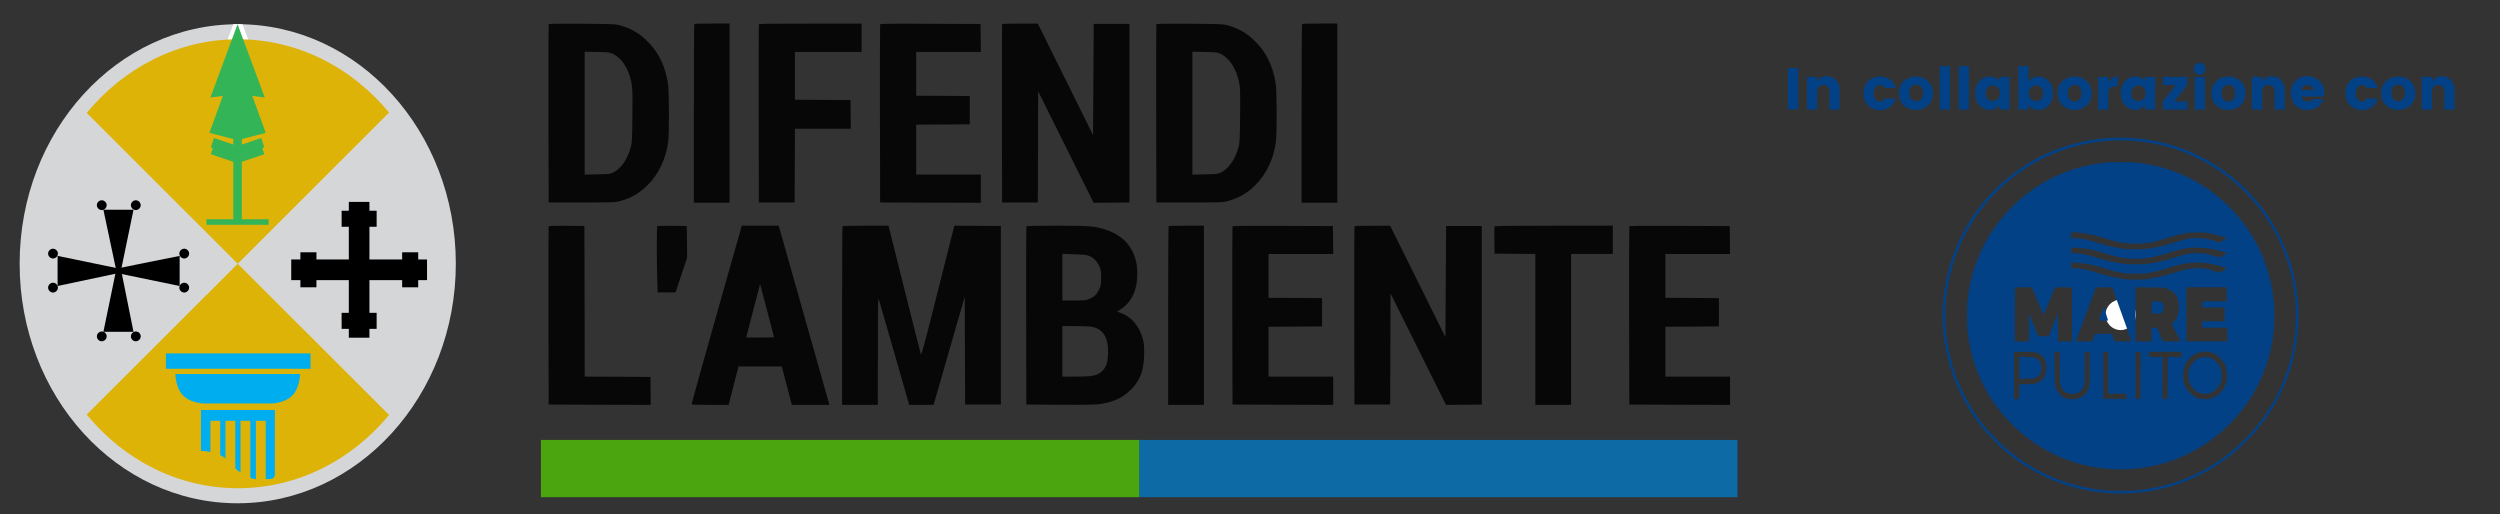 <?xml version="1.0" encoding="utf-8"?>
<!-- Generator: Adobe Illustrator 25.0.0, SVG Export Plug-In . SVG Version: 6.00 Build 0)  -->
<svg version="1.1" id="Livello_1" xmlns="http://www.w3.org/2000/svg" xmlns:xlink="http://www.w3.org/1999/xlink" x="0px" y="0px"
	 viewBox="0 0 764 157.1" style="enable-background:new 0 0 764 157.1;" xml:space="preserve">
<rect x="0" y="0" width="764" height="157.1" fill="#333333" stroke="none"/>
<style type="text/css">
	.st0{fill:#D5D6D8;}
	.st1{fill:#FFFFFF;}
	.st2{fill:#DEB308;}
	.st3{fill:#32B457;}
	.st4{fill:none;stroke:#32B457;stroke-width:3;stroke-miterlimit:7.918;}
	.st5{fill:#00AEEF;}
	.st6{fill:none;stroke:#DEB308;stroke-width:3;stroke-miterlimit:7.918;}
	.st7{fill:#070707;}
	.st8{fill:#0E6AA5;}
	.st9{fill:#4AA50E;}
	.st10{enable-background:new    ;}
	.st11{fill:#034186;}
	.st12{fill:#034186;enable-background:new    ;}
</style>
<path id="ellipse4" class="st0" d="M139.3,80.6c0,40.4-29.9,73.2-66.7,73.2S6,121.1,6,80.6S35.8,7.4,72.7,7.4S139.3,40.2,139.3,80.6
	z"/>
<path id="path4218" class="st1" d="M69.3,12.8l2-5.4c0.9-0.1,1.8,0,2.8,0l2,5.4H69.3z"/>
<path id="ellipse4-5" class="st2" d="M72.7,149.2c18.3,0,34.8-8.6,46.2-22.4L26.5,34.5C37.9,20.7,54.4,12,72.7,12
	c18.3,0,34.8,8.6,46.2,22.4l-92.4,92.3C37.9,140.6,54.4,149.2,72.7,149.2L72.7,149.2z"/>
<path id="polygon8" class="st3" d="M82.1,67v1.7h-19V67h8.2V42.5L64,40.6l4.1-11.3l-3.8,0.5l8.3-22.4l8.3,22.4l-3.8-0.5l4.1,11.3
	l-7.3,1.9V67H82.1z"/>
<path id="polyline10" class="st4" d="M80.3,45.7l-7.7,2.6l-7.7-2.6"/>
<path id="polyline12" class="st4" d="M80.3,43.6l-7.7,2.6l-7.7-2.6"/>
<path id="polygon28-7" d="M40.8,64.1L37,82.5l3.8,18.9h-9.2l3.9-18.9l-3.9-18.4H40.8z"/>
<path id="circle30-4" d="M32.6,62.7c0,0.8-0.7,1.5-1.5,1.5c-0.8,0-1.5-0.7-1.5-1.5c0-0.8,0.7-1.5,1.5-1.5
	C31.9,61.2,32.6,61.9,32.6,62.7z"/>
<path id="circle32-0" d="M43,62.7c0,0.8-0.7,1.5-1.5,1.5S40,63.5,40,62.7c0-0.8,0.7-1.5,1.5-1.5S43,61.9,43,62.7z"/>
<path id="circle34-9" d="M32.6,102.8c0,0.8-0.7,1.5-1.5,1.5c-0.8,0-1.5-0.7-1.5-1.5c0-0.8,0.7-1.5,1.5-1.5
	C31.9,101.3,32.6,101.9,32.6,102.8z"/>
<path id="circle36-4" d="M43,102.8c0,0.8-0.7,1.5-1.5,1.5s-1.5-0.7-1.5-1.5c0-0.8,0.7-1.5,1.5-1.5S43,101.9,43,102.8z"/>
<path id="polygon38-8" d="M17.6,78.2L36,82l18.9-3.8v9.2L36,83.5l-18.4,3.9L17.6,78.2z"/>
<path id="circle40-8" d="M17.7,87.9c0,0.8-0.7,1.5-1.5,1.5c-0.8,0-1.5-0.7-1.5-1.5c0-0.8,0.7-1.5,1.5-1.5
	C17,86.4,17.7,87.1,17.7,87.9z"/>
<path id="circle42-2" d="M17.7,77.5c0,0.8-0.7,1.5-1.5,1.5c-0.8,0-1.5-0.7-1.5-1.5s0.7-1.5,1.5-1.5C17,76,17.7,76.7,17.7,77.5z"/>
<path id="circle44-4" d="M57.8,87.9c0,0.8-0.7,1.5-1.5,1.5c-0.8,0-1.5-0.7-1.5-1.5c0-0.8,0.7-1.5,1.5-1.5
	C57.1,86.4,57.8,87.1,57.8,87.9z"/>
<path id="circle46-5" d="M57.8,77.5c0,0.8-0.7,1.5-1.5,1.5s-1.5-0.7-1.5-1.5c0-0.8,0.7-1.5,1.5-1.5C57.1,76,57.8,76.7,57.8,77.5z"/>
<path id="rect48" d="M106.6,61.7h6.3v41.5h-6.3V61.7z"/>
<path id="rect50" d="M89,79.3h41.5v6.3H89L89,79.3z"/>
<path id="rect52" d="M104.4,64.4h10.7v4.9h-10.7V64.4z"/>
<path id="rect54" d="M104.4,95.6h10.7v4.9h-10.7V95.6z"/>
<path id="rect56" d="M91.8,77.1h4.9v10.7h-4.9V77.1z"/>
<path id="rect58" d="M122.9,77.1h4.9v10.7h-4.9V77.1z"/>
<path id="path18" class="st5" d="M61.4,125.3h22.6v19.9c0,0-0.1,1.2-1.7,1.2h-4.6c0,0-4.5-1.2-7.2-4.8c-2.8-3.7-8.6-3.8-9.1-3.8
	L61.4,125.3L61.4,125.3z"/>
<path id="line20" class="st6" d="M65.8,128.6v12"/>
<path id="line22" class="st6" d="M70.4,128.6v14.8"/>
<path id="line24" class="st6" d="M75,128.6v17.5"/>
<path id="line26" class="st6" d="M79.7,128.6V147"/>
<path id="path16" class="st5" d="M62.4,123.3c0,0-4,0-6.4-2.4c-2.4-2.4-2.4-6.6-2.4-6.6h38.1c0,0,0,4.2-2.4,6.6
	c-2.4,2.4-6.4,2.4-6.4,2.4L62.4,123.3L62.4,123.3z"/>
<path id="rect14" class="st5" d="M50.7,108h44.2v4.7H50.7L50.7,108z"/>
<g transform="translate(0,884) scale(0.1,-0.1)">
	<path class="st7" d="M1676.7,8765.5c-0.6-1.4-0.8-124.6-0.6-273.4l0.6-270.8h101.9c99.7,0,102.3,0,118,4.7
		c34,9.7,58.9,24.5,83.4,49.2c33.4,33.8,54.8,78.9,62,131.4c3.5,24.9,2.9,156.7-0.8,179.1c-8.6,53.1-28.6,94.3-62,127.4
		c-24.9,24.9-49.4,39.3-82.6,49c-15.4,4.3-20,4.5-117.6,5.4C1697.3,8768,1677.5,8767.8,1676.7,8765.5z M1873.9,8674.9
		c25.5-11.9,47.1-44.9,55.2-84.8c3.9-19.1,4.1-26.6,3.5-102.9c-0.8-77.6-1-83.6-5.4-98.8c-9.9-35.8-30.1-64.2-52.9-75.4
		c-9.5-4.7-13.2-5.1-48.8-5.8l-38.7-0.8v187.8v187.8l37.7-0.8C1859.9,8680.5,1862.6,8680.1,1873.9,8674.9z"/>
	<path class="st7" d="M2121.8,8766.6c-0.8-0.6-1.4-123.9-1.4-273.8v-272.4h54.6h54.6v273.8V8768h-53.1
		C2147.2,8768,2122.5,8767.4,2121.8,8766.6z"/>
	<path class="st7" d="M2319.1,8765.5c-0.6-1.4-0.8-124.6-0.6-273.4l0.6-270.8h54.6h54.6l0.6,112.8l0.4,112.6h85.4h85.4l-0.4,43.9
		l-0.6,43.6l-84.8,0.6l-85,0.4v73.1v73.1h101.9h101.9v43.2v43.2h-156.5C2353.3,8768,2319.7,8767.4,2319.1,8765.5z"/>
	<path class="st7" d="M2689.7,8765.5c-0.6-1.4-0.8-124.6-0.6-273.4l0.6-270.8l154-0.6l153.8-0.4v43.2v43.2h-98.8h-98.8v76.2v76.2
		l81.9,0.4l81.7,0.6v43.2v43.2l-81.7,0.6l-81.9,0.4v66.9v66.9h98.8h98.8l-0.4,42.8l-0.6,42.6l-153,0.6
		C2722.2,8768,2690.3,8767.6,2689.7,8765.5z"/>
	<path class="st7" d="M3062.4,8765.5c-0.6-1.4-0.8-124.6-0.6-273.4l0.6-270.8h54.6h54.6l0.6,169.9l0.4,169.9l84.8-170.5l84.8-170.3
		l54.6,0.4l54.8,0.6v272.8V8767h-54.6h-54.6l-1-169.9l-1-169.9l-84.4,170.3l-84.4,170.3h-54.1C3076,8768,3063,8767.4,3062.4,8765.5z
		"/>
	<path class="st7" d="M3533.9,8765.5c-0.6-1.4-0.8-124.6-0.6-273.4l0.6-270.8h101.9c99.7,0,102.3,0,118,4.7
		c34,9.7,58.9,24.5,83.4,49.2c33.4,33.8,54.8,78.9,62,131.4c3.5,24.9,2.9,156.7-0.8,179.1c-8.6,53.1-28.6,94.3-62,127.4
		c-24.9,24.9-49.4,39.3-82.6,49c-15.4,4.3-20,4.5-117.6,5.4C3554.5,8768,3534.7,8767.8,3533.9,8765.5z M3731.1,8674.9
		c25.5-11.9,47.1-44.9,55.2-84.8c3.9-19.1,4.1-26.6,3.5-102.9c-0.8-77.6-1-83.6-5.4-98.8c-9.9-35.8-30.1-64.2-52.9-75.4
		c-9.5-4.7-13.2-5.1-48.8-5.8l-38.7-0.8v187.8v187.8l37.7-0.8C3717.1,8680.5,3719.8,8680.1,3731.1,8674.9z"/>
	<path class="st7" d="M3979,8766.6c-0.8-0.6-1.4-123.9-1.4-273.8v-272.4h54.6h54.6v273.8V8768h-53.1
		C4004.3,8768,3979.6,8767.4,3979,8766.6z"/>
	<path class="st7" d="M1676.7,8147.8c-0.6-1.4-0.8-124.6-0.6-273.4l0.6-270.7l156.1-0.6l155.9-0.4l-0.4,42.6l-0.6,42.8l-100.3,0.6
		l-100.5,0.4l-0.4,230.2l-0.6,230l-54.1,0.6C1689.5,8150.3,1677.3,8149.9,1676.7,8147.8z"/>
	<path class="st7" d="M2008.6,8149.1c-1.9-1.9-1.9-113,0-163.9l1.2-38.7h27.4h27.2l17.7,53.1l17.7,53.1l-0.4,48.4l-0.6,48.2
		l-44.5,0.6C2030,8150.1,2009.4,8149.7,2008.6,8149.1z"/>
	<path class="st7" d="M2265.4,8145c-0.8-3.1-35.4-125.6-77.2-272.4c-41.6-146.8-75.2-267.5-74.7-268.3c0.6-1,26.4-1.6,57-1.6h56.2
		l15,58.7l15.2,58.7h66.1h66.1l15.4-58.7l15.4-58.7h57.4h57.2l-1.4,5.8c-1.9,7.8-148.9,526.9-151.5,535.3l-2.3,6.6H2323h-56.4
		L2265.4,8145z M2344.8,7889.2c11.3-43.2,20.6-79.3,20.6-79.7c0-0.6-19.1-1-42.4-1h-42.4l1.2,5.8c0.8,3.1,10.3,39.1,20.8,80.1
		c10.7,41,19.6,75.2,19.8,76.2C2322.6,7973.5,2323.8,7969.1,2344.8,7889.2z"/>
	<path class="st7" d="M2574.8,8148.9c-0.8-0.6-1.4-123.9-1.4-273.8v-272.4h54.6h54.6l0.2,165.3c0.2,161.8,0.2,164.9,3.9,153.8
		c2.1-6.2,23.5-80.5,47.6-165.1l44.1-154h37.3h37.3l23.1,79.9c12.6,43.9,34,118.2,47.4,165.1l24.7,85.4l0.6-164.7l0.6-164.7h54.6
		h54.6v272.8v272.8l-71,0.6l-71,0.4l-14.8-58.1c-8-32.1-30.7-121.7-50.2-199.1c-27-106.9-36-139.6-37.3-135.9
		c-1,2.5-23.7,92-50.4,198.9l-48.6,194.2h-69.4C2607.3,8150.3,2575.4,8149.7,2574.8,8148.9z"/>
	<path class="st7" d="M3136.5,8147.8c-0.6-1.4-0.8-124.6-0.6-273.4l0.6-270.7l104-0.6c84.2-0.4,107.7,0,123.5,2.5
		c41,6.6,67.1,18.9,91.8,43.4c29,28.8,40.1,59.1,40.8,110.2c0.2,25.5-0.6,32.3-4.5,46.3c-11.3,39.3-35,66.9-67.7,78.4l-10.7,3.7
		l9.7,6.2c33.6,21,52.1,58.9,52.1,107.3c0.2,29-4.1,49.2-14.8,70.8c-15.4,31.3-43.2,53.7-81.9,66.3c-34,10.9-49.4,12.1-150.1,12.1
		C3157.5,8150.3,3137.1,8149.7,3136.5,8147.8z M3323.2,8059.7c15.4-4.5,26.8-14.4,34.6-29.9c7-13.8,7.2-15,7.2-38.1
		c0-22.6-0.2-24.3-6.8-37.7c-7.6-15.2-15.2-22.2-31.3-28.4c-8.6-3.3-15.9-3.9-45.3-3.9h-35v71.2v71.4l34.6-1.2
		C3300.2,8062.6,3319.1,8061.2,3323.2,8059.7z M3336.6,7841.3c35-6.2,51.5-34,49.6-83.2c-1.2-30.5-8.2-46.3-25.3-58.1
		c-13-8.6-27.2-10.9-72.5-10.9h-41.8v77.2v77.2h38.5C3306.1,7843.5,3329.4,7842.5,3336.6,7841.3z"/>
	<path class="st7" d="M3571.3,8148.9c-0.8-0.6-1.4-123.9-1.4-273.8v-272.4h54.6h54.6v273.8v273.8h-53.1
		C3596.7,8150.3,3572,8149.7,3571.3,8148.9z"/>
	<path class="st7" d="M3766.5,8147.8c-0.6-1.4-0.8-124.6-0.6-273.4l0.6-270.7l154-0.6l153.8-0.4v43.2v43.2h-98.8h-98.8v76.2v76.2
		l81.9,0.4l81.7,0.6v43.2v43.2l-81.7,0.6l-81.9,0.4v66.9v66.9h98.8h98.8l-0.4,42.8l-0.6,42.6l-153,0.6
		C3799.1,8150.3,3767.1,8149.9,3766.5,8147.8z"/>
	<path class="st7" d="M4139.2,8147.8c-0.6-1.4-0.8-124.6-0.6-273.4l0.6-270.7h54.6h54.6l0.6,169.9l0.4,169.9l84.8-170.5l84.8-170.3
		l54.6,0.4l54.8,0.6v272.8v272.8h-54.6h-54.6l-1-169.9l-1-169.9l-84.4,170.3l-84.4,170.3h-54.1
		C4152.8,8150.3,4139.8,8149.7,4139.2,8147.8z"/>
	<path class="st7" d="M4567.2,8147.6c-0.4-1.4-0.6-20.6-0.4-42.6l0.6-40.1l62.4-0.6l62.2-0.4v-230.6v-230.6h54.6h54.6v230.6v230.6
		h63.8h63.8v43.2v43.2h-180.2C4604.1,8150.3,4568.1,8149.7,4567.2,8147.6z"/>
	<path class="st7" d="M4979.2,8147.8c-0.6-1.4-0.8-124.6-0.6-273.4l0.6-270.7l154-0.6l153.8-0.4v43.2v43.2h-98.8h-98.8v76.2v76.2
		l81.9,0.4l81.7,0.6v43.2v43.2l-81.7,0.6l-81.9,0.4v66.9v66.9h98.8h98.8l-0.4,42.8l-0.6,42.6l-153,0.6
		C5011.8,8150.3,4979.9,8149.9,4979.2,8147.8z"/>
	<path class="st8" d="M3481.4,7408.1v-87.5h914.2h914.2v87.5v87.5h-914.2h-914.2V7408.1z"/>
	<path class="st9" d="M1653,7408.1v-87.5h914.2h914.2v87.5v87.5h-914.2H1653V7408.1z"/>
</g>
<g class="st10">
	<path class="st11" d="M546.4,33.5V20.8h3.1v12.6H546.4z"/>
	<path class="st11" d="M555.3,23.4v1.5c0.6-1.1,1.6-1.6,3-1.6c1.2,0,2.1,0.4,2.8,1.2c0.7,0.8,1.1,1.8,1.1,3.1v5.9h-3.1V28
		c0-0.6-0.2-1.1-0.5-1.5c-0.3-0.4-0.8-0.5-1.4-0.5c-0.6,0-1.1,0.2-1.4,0.5c-0.3,0.4-0.5,0.9-0.5,1.5v5.5h-3.1v-10H555.3z"/>
	<path class="st11" d="M570.9,32.2c-0.9-0.9-1.4-2.2-1.4-3.7c0-1.6,0.5-2.8,1.4-3.7s2.1-1.4,3.6-1.4c1.2,0,2.3,0.3,3.1,0.9
		c0.9,0.6,1.4,1.5,1.7,2.6H576c-0.3-0.6-0.8-0.9-1.4-0.9s-1.1,0.2-1.5,0.7c-0.3,0.5-0.5,1.1-0.5,1.8c0,0.8,0.2,1.4,0.5,1.8
		c0.3,0.5,0.8,0.7,1.4,0.7c0.4,0,0.7-0.1,0.9-0.2c0.2-0.1,0.4-0.4,0.6-0.7h3.3c-0.3,1.1-0.8,1.9-1.7,2.6c-0.9,0.6-1.9,1-3.1,1
		C573,33.6,571.8,33.1,570.9,32.2z"/>
	<path class="st11" d="M581.8,32.2c-1-0.9-1.5-2.2-1.5-3.7s0.5-2.8,1.5-3.7s2.3-1.4,3.7-1.4s2.7,0.5,3.7,1.4s1.5,2.2,1.5,3.7
		s-0.5,2.8-1.5,3.7s-2.2,1.4-3.7,1.4C584.1,33.6,582.8,33.1,581.8,32.2z M587.1,30.3c0.4-0.4,0.6-1.1,0.6-1.9c0-0.8-0.2-1.4-0.6-1.9
		s-0.9-0.6-1.5-0.6c-0.6,0-1.1,0.2-1.5,0.6s-0.6,1-0.6,1.9c0,0.8,0.2,1.4,0.6,1.9c0.4,0.4,0.9,0.6,1.5,0.6
		C586.2,31,586.6,30.8,587.1,30.3z"/>
	<path class="st11" d="M592.8,33.5V20.2h3.1v13.3H592.8z"/>
	<path class="st11" d="M598.6,33.5V20.2h3.1v13.3H598.6z"/>
	<path class="st11" d="M604.9,32.2c-0.9-1-1.3-2.2-1.3-3.7s0.4-2.7,1.3-3.7c0.9-1,2-1.4,3.2-1.4s2.3,0.5,2.9,1.4v-1.3h3.1v10h-3.1
		V32c-0.7,1.1-1.7,1.6-3,1.6S605.8,33.1,604.9,32.2z M610.5,30.3c0.4-0.4,0.7-1,0.7-1.8s-0.2-1.4-0.7-1.8c-0.4-0.4-1-0.6-1.5-0.6
		s-1.1,0.2-1.5,0.6c-0.4,0.4-0.7,1-0.7,1.8s0.2,1.4,0.7,1.8s1,0.6,1.5,0.6S610,30.7,610.5,30.3z"/>
	<path class="st11" d="M620,24.8c0.7-0.9,1.7-1.4,2.9-1.4c1.3,0,2.4,0.5,3.2,1.4c0.9,1,1.3,2.2,1.3,3.7s-0.4,2.7-1.3,3.7
		c-0.9,1-2,1.4-3.2,1.4c-1.3,0-2.2-0.5-3-1.6v1.5h-3.1V20.2h3.1V24.8z M623.7,30.3c0.4-0.4,0.7-1,0.7-1.8s-0.2-1.4-0.7-1.8
		c-0.4-0.4-1-0.6-1.5-0.6s-1.1,0.2-1.5,0.6c-0.4,0.4-0.7,1-0.7,1.8s0.2,1.4,0.7,1.8c0.4,0.4,1,0.6,1.5,0.6S623.3,30.7,623.7,30.3z"
		/>
	<path class="st11" d="M630.3,32.2c-1-0.9-1.5-2.2-1.5-3.7s0.5-2.8,1.5-3.7c1-0.9,2.3-1.4,3.7-1.4c1.5,0,2.7,0.5,3.7,1.4
		s1.5,2.2,1.5,3.7s-0.5,2.8-1.5,3.7s-2.2,1.4-3.7,1.4C632.5,33.6,631.3,33.1,630.3,32.2z M635.5,30.3c0.4-0.4,0.6-1.1,0.6-1.9
		c0-0.8-0.2-1.4-0.6-1.9S634.6,26,634,26s-1.1,0.2-1.5,0.6c-0.4,0.4-0.6,1-0.6,1.9c0,0.8,0.2,1.4,0.6,1.9c0.4,0.4,0.9,0.6,1.5,0.6
		S635.1,30.8,635.5,30.3z"/>
	<path class="st11" d="M644.3,23.4v1.9c0.7-1.3,1.7-2,2.9-2v3.1h-0.8c-0.7,0-1.2,0.2-1.6,0.5c-0.4,0.3-0.5,0.9-0.5,1.8v4.8h-3.1v-10
		H644.3z"/>
	<path class="st11" d="M649.4,32.2c-0.9-1-1.3-2.2-1.3-3.7s0.4-2.7,1.3-3.7c0.9-1,2-1.4,3.2-1.4s2.3,0.5,2.9,1.4v-1.3h3.1v10h-3.1
		V32c-0.7,1.1-1.7,1.6-3,1.6S650.3,33.1,649.4,32.2z M655,30.3c0.4-0.4,0.7-1,0.7-1.8s-0.2-1.4-0.7-1.8c-0.4-0.4-1-0.6-1.5-0.6
		s-1.1,0.2-1.5,0.6c-0.4,0.4-0.7,1-0.7,1.8s0.2,1.4,0.7,1.8s1,0.6,1.5,0.6S654.5,30.7,655,30.3z"/>
	<path class="st11" d="M668.4,23.4V26l-3.9,5h3.9v2.5H661v-2.5l3.9-5H661v-2.5H668.4z"/>
	<path class="st11" d="M673.5,22.3c-0.3,0.3-0.8,0.5-1.3,0.5s-0.9-0.2-1.3-0.5c-0.3-0.3-0.5-0.8-0.5-1.3s0.2-0.9,0.5-1.3
		c0.3-0.3,0.8-0.5,1.3-0.5s0.9,0.2,1.3,0.5c0.3,0.3,0.5,0.8,0.5,1.3S673.8,22,673.5,22.3z M670.7,33.5v-10h3.1v10H670.7z"/>
	<path class="st11" d="M677.3,32.2c-1-0.9-1.5-2.2-1.5-3.7s0.5-2.8,1.5-3.7s2.3-1.4,3.7-1.4s2.7,0.5,3.7,1.4s1.5,2.2,1.5,3.7
		s-0.5,2.8-1.5,3.7s-2.2,1.4-3.7,1.4C679.5,33.6,678.3,33.1,677.3,32.2z M682.5,30.3c0.4-0.4,0.6-1.1,0.6-1.9c0-0.8-0.2-1.4-0.6-1.9
		S681.6,26,681,26c-0.6,0-1.1,0.2-1.5,0.6s-0.6,1-0.6,1.9c0,0.8,0.2,1.4,0.6,1.9c0.4,0.4,0.9,0.6,1.5,0.6
		C681.6,31,682.1,30.8,682.5,30.3z"/>
	<path class="st11" d="M691.3,23.4v1.5c0.6-1.1,1.6-1.6,3-1.6c1.2,0,2.1,0.4,2.8,1.2c0.7,0.8,1.1,1.8,1.1,3.1v5.9h-3.1V28
		c0-0.6-0.2-1.1-0.5-1.5c-0.3-0.4-0.8-0.5-1.4-0.5c-0.6,0-1.1,0.2-1.4,0.5c-0.3,0.4-0.5,0.9-0.5,1.5v5.5h-3.1v-10H691.3z"/>
	<path class="st11" d="M705.1,33.6c-1.5,0-2.7-0.5-3.6-1.4c-0.9-0.9-1.4-2.2-1.4-3.8c0-1.6,0.5-2.8,1.4-3.7c0.9-0.9,2.1-1.4,3.6-1.4
		s2.7,0.5,3.7,1.4s1.5,2.2,1.5,3.8c0,0.3,0,0.7-0.1,1h-6.9c0.1,0.4,0.3,0.8,0.6,1.1s0.7,0.4,1.1,0.4c0.4,0,0.7,0,0.9-0.1
		c0.2-0.1,0.3-0.2,0.4-0.2s0.2-0.2,0.4-0.4h3.3c-0.3,1-0.9,1.8-1.7,2.4S706.3,33.6,705.1,33.6z M706.4,26.4
		c-0.4-0.3-0.8-0.4-1.3-0.4s-0.9,0.1-1.2,0.4s-0.5,0.7-0.6,1.1h3.8C707,27.1,706.8,26.7,706.4,26.4z"/>
	<path class="st11" d="M718.2,32.2c-0.9-0.9-1.4-2.2-1.4-3.7c0-1.6,0.5-2.8,1.4-3.7c0.9-0.9,2.1-1.4,3.6-1.4c1.2,0,2.3,0.3,3.1,0.9
		c0.9,0.6,1.4,1.5,1.7,2.6h-3.3c-0.3-0.6-0.8-0.9-1.4-0.9s-1.1,0.2-1.5,0.7c-0.3,0.5-0.5,1.1-0.5,1.8c0,0.8,0.2,1.4,0.5,1.8
		c0.3,0.5,0.8,0.7,1.4,0.7c0.4,0,0.7-0.1,0.9-0.2c0.2-0.1,0.4-0.4,0.6-0.7h3.3c-0.3,1.1-0.8,1.9-1.7,2.6c-0.9,0.6-1.9,1-3.1,1
		C720.4,33.6,719.2,33.1,718.2,32.2z"/>
	<path class="st11" d="M729.2,32.2c-1-0.9-1.5-2.2-1.5-3.7s0.5-2.8,1.5-3.7c1-0.9,2.3-1.4,3.7-1.4s2.7,0.5,3.7,1.4s1.5,2.2,1.5,3.7
		s-0.5,2.8-1.5,3.7s-2.2,1.4-3.7,1.4C731.5,33.6,730.2,33.1,729.2,32.2z M734.4,30.3c0.4-0.4,0.6-1.1,0.6-1.9c0-0.8-0.2-1.4-0.6-1.9
		c-0.4-0.4-0.9-0.6-1.5-0.6s-1.1,0.2-1.5,0.6s-0.6,1-0.6,1.9c0,0.8,0.2,1.4,0.6,1.9c0.4,0.4,0.9,0.6,1.5,0.6S734,30.8,734.4,30.3z"
		/>
	<path class="st11" d="M743.2,23.4v1.5c0.6-1.1,1.7-1.6,3-1.6c1.2,0,2.1,0.4,2.8,1.2c0.7,0.8,1.1,1.8,1.1,3.1v5.9h-3.1V28
		c0-0.6-0.2-1.1-0.5-1.5c-0.3-0.4-0.8-0.5-1.4-0.5c-0.6,0-1.1,0.2-1.4,0.5c-0.3,0.4-0.5,0.9-0.5,1.5v5.5h-3.1v-10H743.2z"/>
</g>
<g transform="translate(0,1448) scale(0.1,-0.1)">
	<circle class="st1" cx="6480.9" cy="13517.8" r="46.5"/>
	<path class="st12" d="M6456.4,14059.1c-120.5-5.9-233.2-49.7-324.6-126.2c-88-73.5-151-173.6-178.4-283.3
		c-13-51.7-18-100-16.3-153.5c2.6-76.8,20.5-148.6,54-217.8c26.7-55.1,61.1-103.4,105.2-147.6c59.8-60,134-105.5,215.3-132.2
		c108.3-35.5,227.8-35.6,336.7-0.3c68,22.1,130.1,56.9,185.4,104c15.2,13,46.4,43.8,57,56.4c19.2,22.9,29.9,37,42.8,56.3
		c107.4,160.9,120.3,369.9,33.5,543.5c-34.7,69.6-84.1,131-144.8,180c-84.3,68.2-184.6,108.8-293,118.9
		C6514.2,14058.7,6470.4,14059.7,6456.4,14059.1z M6507.8,14050.3c58.6-3.4,110-14.1,163.2-34.2c92.8-35,176.7-98,236.8-177.5
		c63.3-83.9,99.3-179.9,107.3-286.1c1.4-19.2,0.6-73.4-1.4-92.1c-10.2-93.1-42.3-178.9-95.6-254.4c-43.5-61.7-105.2-118-170.3-155.2
		c-67-38.3-136.8-60.6-215.3-68.9c-22.5-2.3-81.1-2.3-103.7,0c-99.1,10.4-188.7,44.8-266.7,102.8c-44.6,33.1-86,75.1-116.8,118.4
		c-48.5,68.2-79.2,142.1-92.8,223.3c-5.8,34.2-6.6,46.2-6.6,89.6c0,41.4,0.7,50.7,5.6,82.5c21.6,138.6,97.1,263.3,210.6,347.5
		C6261.1,14019.5,6386,14057.1,6507.8,14050.3z"/>
	<path class="st12" d="M6448,13984.3c-11.8-0.8-39.6-4.4-51.4-6.5c-118.2-21.6-221.8-86.4-294.7-184.3
		c-44.8-60.3-75.4-134.9-86.3-210.7c-3.6-25-4.3-35.9-4.3-67.7c0-33.5,1.2-49.7,5.6-76.1c22.8-136.8,103.2-255.1,222.4-326.9
		c106-64,235.4-82.9,357.7-52.2c58.6,14.7,117.1,42.9,167,80.4c33,24.9,69.6,61.7,93.5,94.1c51.3,69.4,81.7,147.7,90.9,233.6
		c2.1,19.6,2.3,72,0.5,90.1c-11.9,115.6-59.4,214.8-140.9,294.2c-74.6,72.7-167.6,116.9-272.7,129.9c-12.9,1.6-22.2,2.1-49,2.2
		C6468.1,13984.5,6450.8,13984.5,6448,13984.3z M6363.5,13767.7c27.8-4,42.1-7.3,70.1-16.3c36.2-11.8,61.4-16.2,92-16.3
		c31.9-0.1,56.7,4.2,94.3,16.4c24.3,7.9,40.5,12.1,60.7,15.9c10.2,1.9,14.5,2.1,34.1,2.1c12.3,0,24.8-0.6,27.6-1.1
		c2.8-0.6,8.7-1.7,13.1-2.4c9.2-1.7,26.9-6.2,37.3-9.3c3.9-1.3,8-2.5,9.2-2.9c1.1-0.3,2.1-1.1,2.1-1.7c-0.1-1-17.6-12-20.4-12.6
		c-0.7-0.2-5,0.9-9.8,2.5c-23.8,7.8-39.5,10.6-60,10.6c-12.8,0.1-17.9-0.4-26.2-2.1c-11.5-2.2-27.2-6.4-37.8-10
		c-29.5-9.9-56.1-16.3-83.1-20.1c-12.9-1.8-19.6-2.1-40.6-2.1c-15.9,0-28.1,0.4-33.2,1.1c-4.4,0.7-12.1,1.9-17.3,2.6
		c-16,2.3-34.8,6.8-55.6,13.2c-43.1,13.4-59.3,16.8-81.1,17.2l-9.5,0.1v8.8v8.8h9.2C6343.5,13770.1,6354.8,13769,6363.5,13767.7z
		 M6355.1,13722.3c22-1.9,46.1-6.8,70.5-14.5c24.8-7.8,28.4-8.9,40.2-11.7c33.3-8,68.6-9.4,101.8-4c10.6,1.8,37.6,8.2,44.3,10.6
		c17.6,6.4,42.3,13.3,60.3,16.8c16.3,3.2,27.2,4,48.1,3.5c17.8-0.5,24.2-1.1,40.6-4.4c7.3-1.4,28.4-7,34.9-9.2c3.1-1.1,6.3-2,7.3-2
		c0.9,0,1.7-0.7,1.7-1.4c0-0.7-0.4-1.4-0.8-1.4c-0.5,0-3.9-1.9-7.8-4.2c-11.8-7.2-12.5-7.5-16.4-6.4c-1.9,0.6-8.6,2.5-14.9,4.4
		c-19.9,5.8-28.1,7.2-46,7.8c-15.3,0.5-27.2-0.4-35-2.5c-1.5-0.4-6-1.5-9.8-2.3c-7.4-1.7-14.9-3.9-25.7-7.5
		c-28-9.4-55.2-16-82.2-19.8c-15-2.1-62.1-2.4-75.7-0.5c-27.1,3.8-52.1,9.4-74,16.4c-38.8,12.3-51.2,14.9-82.9,16.7l-3.7,0.2
		l-0.3,6.9c-0.2,3.8-0.1,7.5,0.2,8.2C6330.4,13723.6,6339.1,13723.7,6355.1,13722.3z M6354.5,13676.2c26.8-2.4,48.1-6.9,78.2-16.7
		c20.5-6.6,37.8-11,54.1-13.7c11.6-2,16.1-2.2,39.7-2.2s28,0.3,39.2,2.1c19.1,3.3,37.6,8,56,14.4c21.7,7.5,47.6,13.6,67.4,16.1
		c20.8,2.6,48.7,1.5,68.2-2.8c3.7-0.8,9.5-2.1,12.9-2.8c11.5-2.5,34.6-9.5,34.6-10.6c0-0.4-1.1-1.3-2.5-2.1
		c-1.5-0.7-6.3-3.5-10.7-6.3l-8.1-5l-8.8,2.9c-26.2,8.5-45.4,11.8-65.1,11c-20.3-0.7-33.6-3.7-70.5-15.6c-20.9-6.7-41-11.7-61-15
		c-9.4-1.5-18.2-3.2-19.5-3.7c-2.9-1.1-58.4-1-63.3,0.1c-2.1,0.5-11.3,2.1-20.6,3.7c-20,3.4-39.9,8.3-62.1,15.3
		c-22.3,7-28.5,8.7-42,11.4c-9.7,1.9-30.4,4.1-39,4.1c-2.1,0-2.1,0.3-2.1,8.4v8.4h4.5C6336.3,13677.6,6345.5,13676.9,6354.5,13676.2
		z M6227.1,13559.4c9.6-23.4,17.8-42.2,18.2-41.8c0.4,0.4,2.1,4.6,4,9.2c1.9,4.7,8.7,21.2,15.1,36.9c6.5,15.7,12.7,30.7,13.7,33.4
		l2,4.9l25.8-0.2l25.8-0.3l0.3-82.4l0.2-82.5h-21.5h-21.5l-0.2,42.8l-0.3,42.7l-13.9-34.7l-13.8-34.8h-16.2h-16.2l-13.8,34.8
		l-13.9,34.7l-0.3-42.7l-0.2-42.8H6179h-21.5v82c0,45.1,0.3,82.4,0.7,82.7c0.3,0.4,12,0.7,26,0.7h25.3L6227.1,13559.4z
		 M6463.8,13577.4c4.9-13.5,11.4-31.9,14.6-40.8c3.2-9,12.4-34.7,20.5-57.1c8-22.3,14.6-41.2,14.6-41.8c0-0.8-6.6-1.1-25.9-1.1h-26
		l-3.4,11.5l-3.4,11.4l-26.6,0.3l-26.5,0.2l-3.7-11.7l-3.6-11.7h-24.9c-16.7,0-25,0.3-25,0.9c0,0.9,4.4,12.8,30.2,82.2
		c13.1,35.1,29.3,78.7,30.1,80.6c0.7,1.5,2.7,1.6,25.6,1.6h24.8L6463.8,13577.4z M6617.5,13599.3c14.9-4.1,25.4-11.1,32.7-21.9
		c6.4-9.6,9.3-22.8,8.6-39.5c-0.9-19-5.9-32-16.2-42.3l-6-6l13.8-25.8c7.6-14.1,13.9-26.1,14-26.5c0.2-0.5-12.1-0.7-27.4-0.6
		l-27.8,0.3l-8.4,20.8l-8.5,20.7h-8.7h-8.7v-21v-21h-24.3h-24.3v82.8v82.7l41.8-0.3C6607.7,13601.4,6610.4,13601.3,6617.5,13599.3z
		 M6804.8,13580.4v-21.5h-37.4h-37.4v-9.3v-9.3h34.1h34.1v-21v-21h-34.1h-34.1v-9.8v-9.8h38.3h38.3v-21v-21h-62.6h-62.6v82.7v82.7
		h61.7h61.7V13580.4z M6755.8,13403.3c10.9-2.6,18.8-7.4,28.5-17.1c10.6-10.7,16.5-20.9,19.7-34.3c2.7-11.2,2.1-32.8-1-42.9
		c-7.1-22.3-24.8-40.4-45.8-46.6c-7.4-2.2-20.9-2.9-29.6-1.6c-25,4-45.9,23.8-53.7,51.2c-2.9,10.1-2.9,30.9,0,41.5
		C6684.1,13390.9,6719.1,13412.2,6755.8,13403.3z M6222.9,13402.1c9.2-3.3,13-5.4,18.3-10.7c8.6-8.6,12.4-19.5,12.5-34.9
		c0-25.2-11.5-42.3-32.8-48.5c-3.6-1-11.2-1.6-27.6-1.9l-22.7-0.5v-22.3v-22.3h-7.9h-7.9v72v72l31.1-0.4
		C6215.2,13404.3,6217.1,13404.1,6222.9,13402.1z M6294.8,13357.8c0-43,0.2-47.6,1.8-53.7c2.2-8.5,5.4-13.8,11.3-19.1
		c7.2-6.4,13.3-8.5,25.2-8.5c8,0,10.8,0.4,15.1,2.1c6.9,2.7,14.5,9.6,17.8,16.3c5,9.9,5.3,13.7,5.3,64v46h7.5h7.5l0.1-43.2
		c0.1-52.5,0.1-52-1.5-59.6c-5.6-27.4-23.5-41.9-51.6-42c-15.9,0-27.4,4-37.2,13.2c-6.8,6.4-11.7,14.9-14.7,25.8
		c-2,7-2.1,9.3-2.4,56.6l-0.3,49.2h7.9h8V13357.8z M6442.4,13340.8v-64h28h28v-7.9v-7.9H6463h-35.5v71.9v71.9h7.5h7.5V13340.8z
		 M6541.7,13403.7c-0.2-0.5-0.3-32.7-0.3-71.7v-71h-7.5h-7.5v71.9v72l7.8-0.3C6538.4,13404.5,6541.8,13404.1,6541.7,13403.7z
		 M6666.6,13396.9v-7.9h-21h-21v-63.8c0-35.1-0.2-64.1-0.4-64.3c-0.2-0.2-3.8-0.3-7.9-0.1l-7.6,0.4v63.9v63.9h-20.6h-20.5v7.9v7.9
		h49.5h49.5V13396.9z"/>
	<path class="st12" d="M6427.5,13540.8c-0.5-1.4-3.5-10.4-6.4-20c-3.1-9.6-5.9-18.2-6.2-19.1c-0.7-1.6,0.4-1.7,13.5-1.7
		c11,0,14.1,0.3,13.7,1.2c-0.2,0.6-3.3,10.2-6.7,21.2c-3.5,11-6.4,20.3-6.6,20.5C6428.6,13543.2,6428,13542.2,6427.5,13540.8z"/>
	<path class="st12" d="M6575.8,13558.4c-0.5-0.4-0.7-8.8-0.7-18.8v-18h13.5c12.3,0,13.6,0.2,16.4,2.1c5.1,3.5,7,8.2,7,17.7
		c0,8.8-1,11.1-6.4,15.1c-2.2,1.7-4.2,2-15.8,2.2C6582.4,13559,6576.2,13558.8,6575.8,13558.4z"/>
	<path class="st12" d="M6724.5,13387.2c-8.7-2.8-13.3-5.7-20.6-13.1c-12.2-12.2-17.4-26.2-16.4-44.5c0.8-15.5,5.9-27.5,16.1-37.9
		c6.1-6.3,11.2-9.7,18.9-12.8c5.6-2.1,7.7-2.4,16.6-2.4c12.2,0.1,18.1,1.9,27.1,8.3c11.2,7.9,19.2,19.9,22.3,33.2
		c1.9,7.8,1.9,22.1,0.1,29.8c-4.4,18.5-20.1,35.3-37.3,39.9C6744.4,13389.4,6730.9,13389.2,6724.5,13387.2z"/>
	<path class="st12" d="M6170.6,13355.9c0-29.9,0.2-33.2,1.5-33.4c0.8-0.2,11.1-0.1,22.7,0.2l21.2,0.5l6.2,3.1
		c11.2,5.5,15.5,12.8,16.3,27.7c0.8,14.9-4.2,25-14.9,30.3c-7.8,3.8-14.8,4.8-35.4,4.8h-17.6V13355.9z"/>
</g>
</svg>
